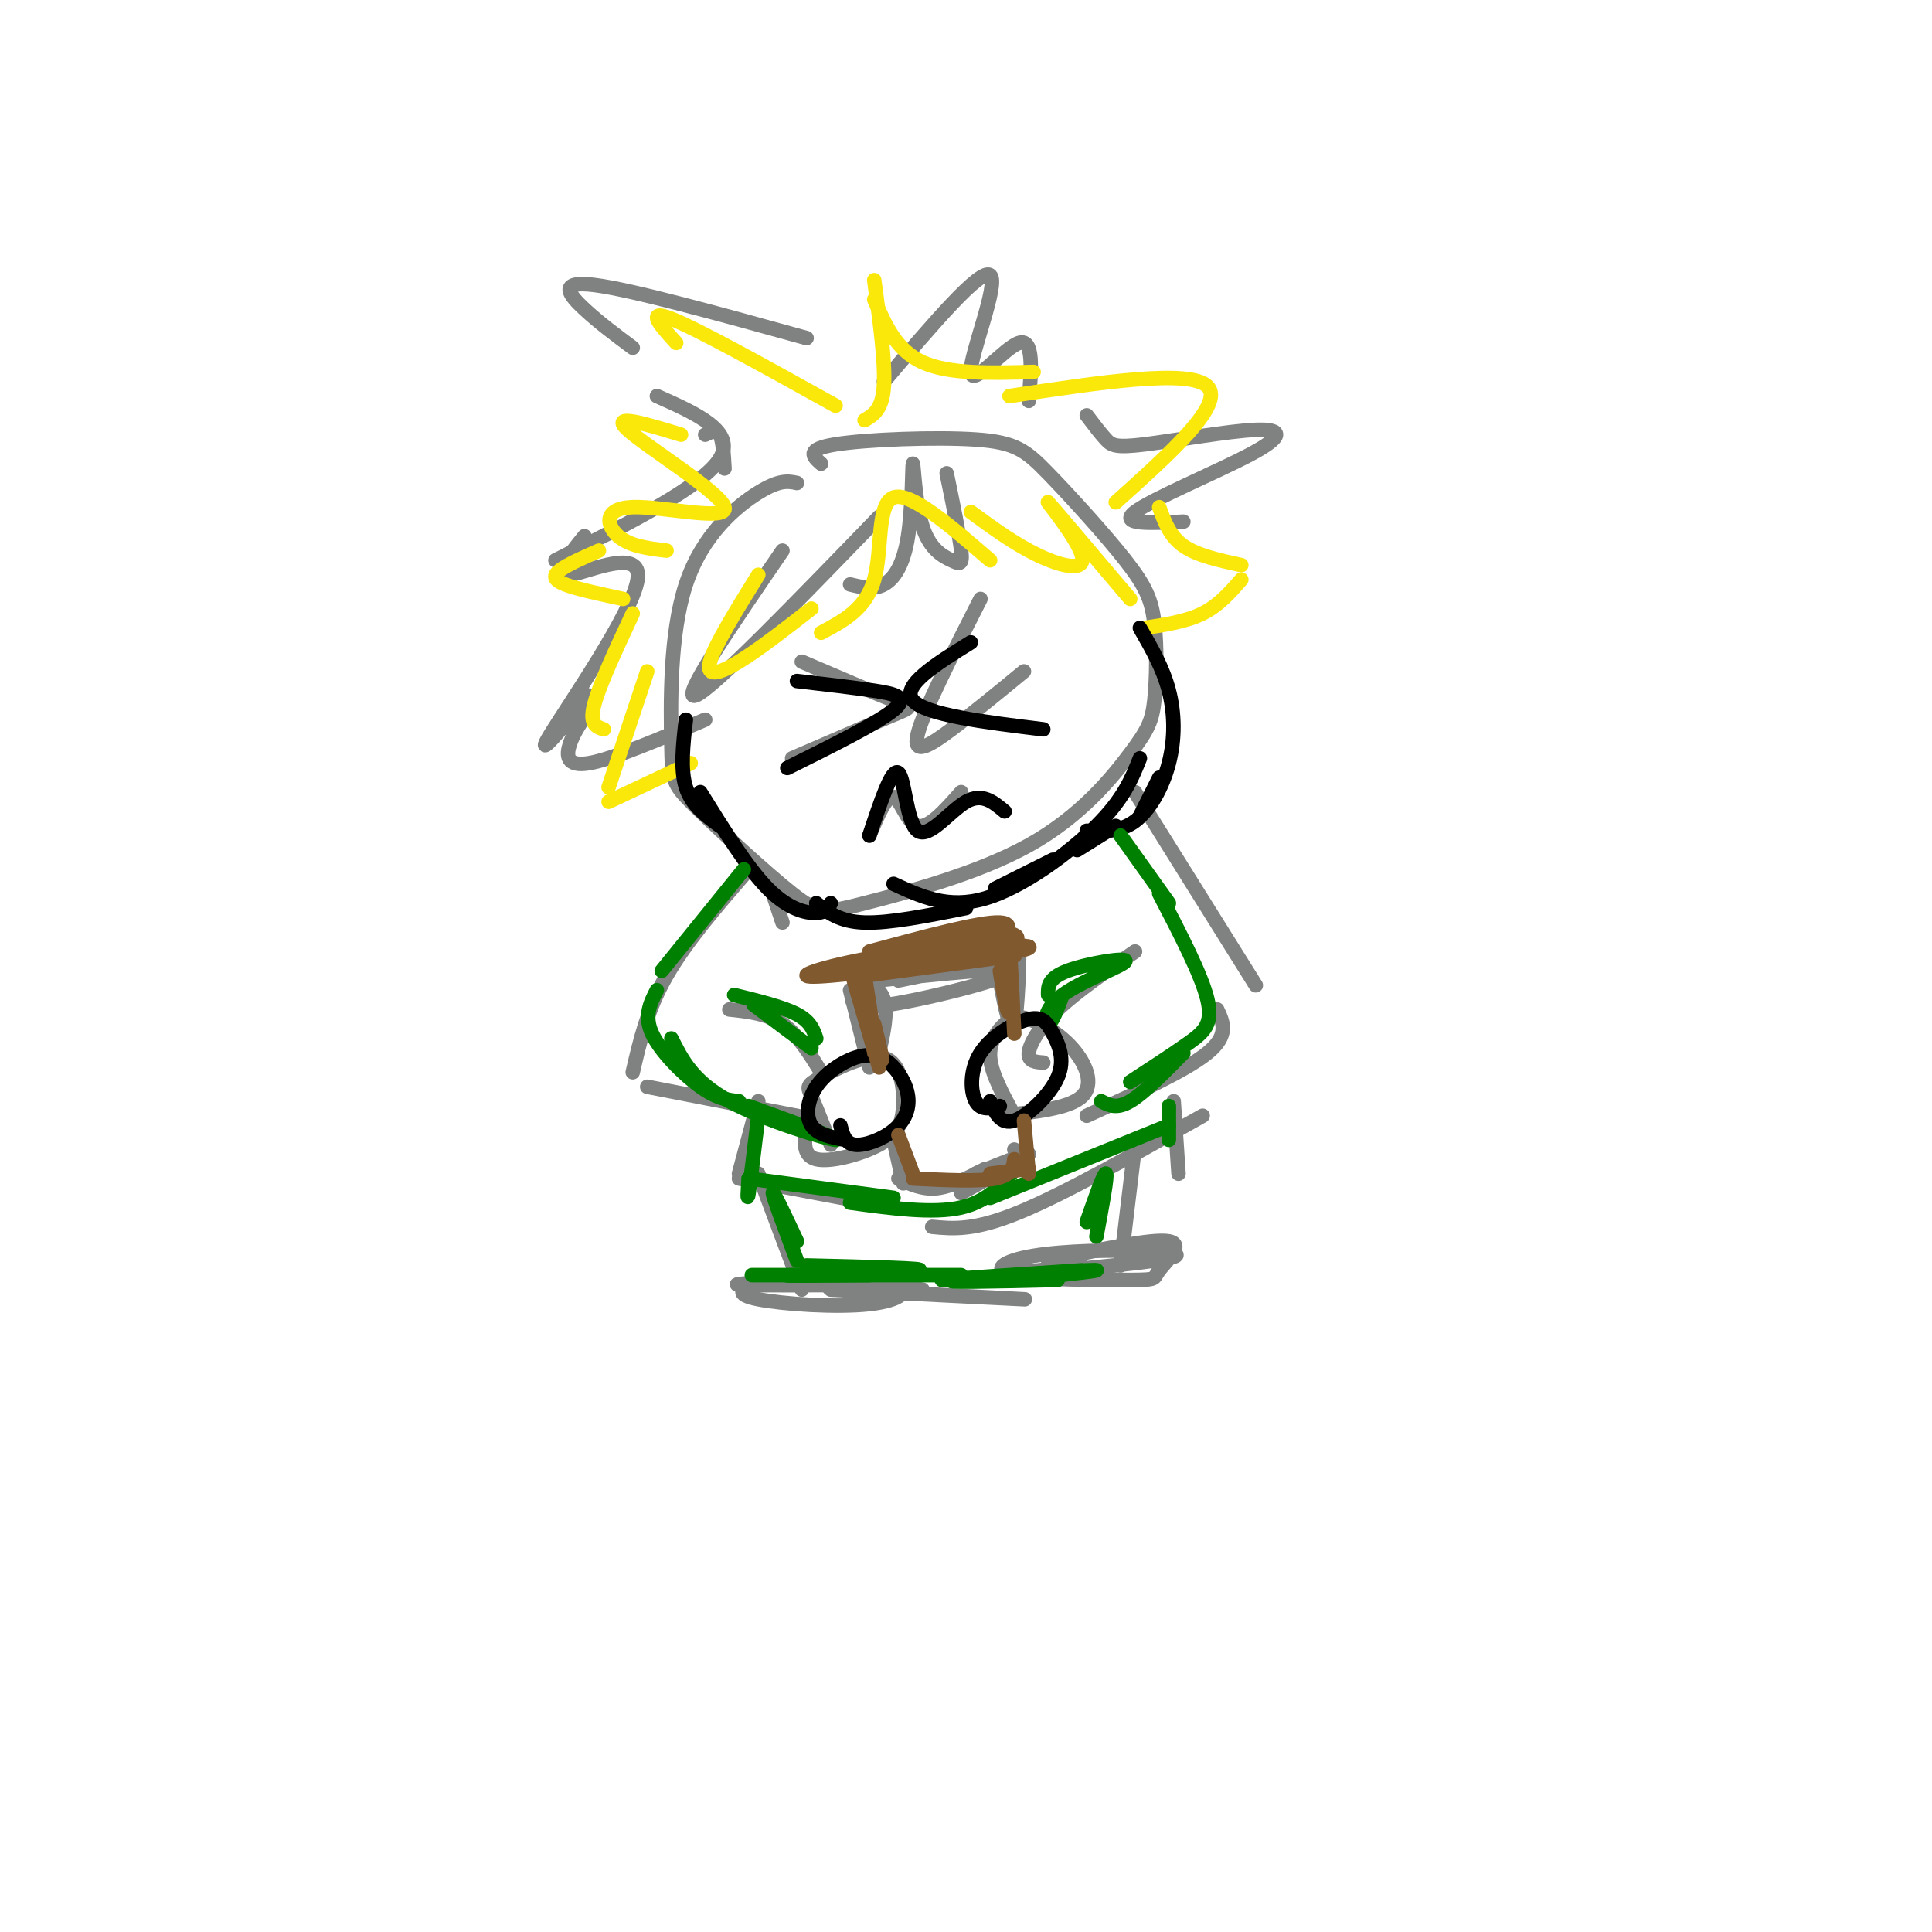 <svg viewBox='0 0 400 400' version='1.1' xmlns='http://www.w3.org/2000/svg' xmlns:xlink='http://www.w3.org/1999/xlink'><g fill='none' stroke='rgb(128,130,130)' stroke-width='3' stroke-linecap='round' stroke-linejoin='round'><path d='M165,100c-1.775,-0.374 -3.550,-0.748 -8,2c-4.450,2.748 -11.576,8.617 -15,19c-3.424,10.383 -3.146,25.280 -3,33c0.146,7.720 0.160,8.264 5,13c4.840,4.736 14.505,13.663 20,18c5.495,4.337 6.820,4.085 15,2c8.180,-2.085 23.217,-6.002 34,-12c10.783,-5.998 17.313,-14.077 21,-19c3.687,-4.923 4.530,-6.690 5,-11c0.470,-4.310 0.568,-11.165 0,-16c-0.568,-4.835 -1.801,-7.652 -6,-13c-4.199,-5.348 -11.363,-13.227 -16,-18c-4.637,-4.773 -6.749,-6.439 -15,-7c-8.251,-0.561 -22.643,-0.017 -29,1c-6.357,1.017 -4.678,2.509 -3,4'/><path d='M167,70c-18.133,-5.022 -36.267,-10.044 -44,-11c-7.733,-0.956 -5.067,2.156 -2,5c3.067,2.844 6.533,5.422 10,8'/><path d='M150,97c-0.167,-2.917 -0.333,-5.833 -1,-7c-0.667,-1.167 -1.833,-0.583 -3,0'/><path d='M136,82c8.250,3.667 16.500,7.333 13,13c-3.500,5.667 -18.750,13.333 -34,21'/><path d='M121,111c-3.435,4.268 -6.869,8.536 -3,8c3.869,-0.536 15.042,-5.875 14,1c-1.042,6.875 -14.298,25.964 -18,32c-3.702,6.036 2.149,-0.982 8,-8'/><path d='M122,147c-1.600,2.311 -3.200,4.622 -4,7c-0.800,2.378 -0.800,4.822 4,4c4.800,-0.822 14.400,-4.911 24,-9'/><path d='M183,79c10.036,-11.810 20.071,-23.619 22,-22c1.929,1.619 -4.250,16.667 -4,20c0.250,3.333 6.929,-5.048 10,-6c3.071,-0.952 2.536,5.524 2,12'/><path d='M225,86c1.435,1.893 2.870,3.786 4,5c1.130,1.214 1.955,1.748 8,1c6.045,-0.748 17.311,-2.778 23,-3c5.689,-0.222 5.801,1.363 -1,5c-6.801,3.637 -20.515,9.325 -24,12c-3.485,2.675 3.257,2.338 10,2'/><path d='M162,114c-10.667,15.583 -21.333,31.167 -18,30c3.333,-1.167 20.667,-19.083 38,-37'/><path d='M176,121c2.418,0.586 4.836,1.172 7,0c2.164,-1.172 4.074,-4.103 5,-10c0.926,-5.897 0.867,-14.760 1,-15c0.133,-0.240 0.458,8.142 2,13c1.542,4.858 4.300,6.193 6,7c1.700,0.807 2.343,1.088 2,-2c-0.343,-3.088 -1.671,-9.544 -3,-16'/><path d='M203,124c-5.933,11.667 -11.867,23.333 -13,28c-1.133,4.667 2.533,2.333 7,-1c4.467,-3.333 9.733,-7.667 15,-12'/><path d='M166,137c7.556,3.244 15.111,6.489 19,8c3.889,1.511 4.111,1.289 0,3c-4.111,1.711 -12.556,5.356 -21,9'/><path d='M180,173c1.756,-4.200 3.511,-8.400 5,-8c1.489,0.400 2.711,5.400 5,6c2.289,0.600 5.644,-3.200 9,-7'/><path d='M162,191c0.000,0.000 -2.000,-6.000 -2,-6'/><path d='M155,180c-6.500,7.500 -13.000,15.000 -17,22c-4.000,7.000 -5.500,13.500 -7,20'/><path d='M151,209c3.917,0.417 7.833,0.833 11,3c3.167,2.167 5.583,6.083 8,10'/><path d='M134,225c0.000,0.000 36.000,7.000 36,7'/><path d='M172,237c-1.559,-3.961 -3.118,-7.923 -4,-10c-0.882,-2.077 -1.088,-2.271 2,-4c3.088,-1.729 9.471,-4.994 13,-4c3.529,0.994 4.204,6.246 4,10c-0.204,3.754 -1.286,6.011 -5,8c-3.714,1.989 -10.061,3.711 -13,3c-2.939,-0.711 -2.469,-3.856 -2,-7'/><path d='M235,164c0.000,0.000 25.000,40.000 25,40'/><path d='M235,197c-6.022,4.111 -12.044,8.222 -16,12c-3.956,3.778 -5.844,7.222 -6,9c-0.156,1.778 1.422,1.889 3,2'/><path d='M252,209c1.250,2.667 2.500,5.333 -2,9c-4.500,3.667 -14.750,8.333 -25,13'/><path d='M210,231c-2.363,-4.338 -4.726,-8.677 -5,-12c-0.274,-3.323 1.540,-5.631 3,-7c1.460,-1.369 2.567,-1.800 5,-1c2.433,0.800 6.194,2.831 9,6c2.806,3.169 4.659,7.477 2,10c-2.659,2.523 -9.829,3.262 -17,4'/><path d='M180,221c0.000,0.000 -4.000,-16.000 -4,-16'/><path d='M210,212c0.467,-8.200 0.933,-16.400 1,-15c0.067,1.400 -0.267,12.400 -1,15c-0.733,2.600 -1.867,-3.200 -3,-9'/><path d='M182,218c0.917,-4.167 1.833,-8.333 1,-11c-0.833,-2.667 -3.417,-3.833 -6,-5'/><path d='M177,205c-0.885,2.150 -1.770,4.300 7,3c8.770,-1.300 27.196,-6.049 25,-7c-2.196,-0.951 -25.014,1.898 -28,2c-2.986,0.102 13.861,-2.542 18,-3c4.139,-0.458 -4.431,1.271 -13,3'/><path d='M185,236c0.000,0.000 2.000,9.000 2,9'/><path d='M186,244c2.500,1.167 5.000,2.333 8,2c3.000,-0.333 6.500,-2.167 10,-4'/><path d='M199,247c6.750,-3.667 13.500,-7.333 14,-8c0.500,-0.667 -5.250,1.667 -11,4'/><path d='M210,238c0.000,0.000 0.000,0.000 0,0'/><path d='M157,228c0.000,0.000 -4.000,15.000 -4,15'/><path d='M243,228c0.000,0.000 1.000,15.000 1,15'/><path d='M153,244c0.000,0.000 32.000,6.000 32,6'/><path d='M193,254c4.333,0.417 8.667,0.833 18,-3c9.333,-3.833 23.667,-11.917 38,-20'/><path d='M157,243c0.000,0.000 9.000,24.000 9,24'/><path d='M232,262c0.000,0.000 3.000,-25.000 3,-25'/><path d='M169,265c-9.250,0.417 -18.500,0.833 -16,1c2.500,0.167 16.750,0.083 31,0'/><path d='M184,266c5.232,0.924 2.814,3.234 -4,4c-6.814,0.766 -18.022,-0.011 -23,-1c-4.978,-0.989 -3.725,-2.189 0,-3c3.725,-0.811 9.921,-1.232 16,-1c6.079,0.232 12.039,1.116 18,2'/><path d='M217,261c10.803,-2.309 21.606,-4.618 25,-4c3.394,0.618 -0.620,4.165 -2,6c-1.380,1.835 -0.127,1.960 -6,2c-5.873,0.040 -18.874,-0.005 -24,-1c-5.126,-0.995 -2.379,-2.941 4,-4c6.379,-1.059 16.390,-1.232 23,-1c6.610,0.232 9.818,0.870 2,2c-7.818,1.130 -26.662,2.751 -31,3c-4.338,0.249 5.831,-0.876 16,-2'/><path d='M172,267c21.222,1.067 42.444,2.133 40,2c-2.444,-0.133 -28.556,-1.467 -37,-2c-8.444,-0.533 0.778,-0.267 10,0'/></g>
<g fill='none' stroke='rgb(250,232,11)' stroke-width='3' stroke-linecap='round' stroke-linejoin='round'><path d='M143,158c0.000,0.000 -17.000,8.000 -17,8'/><path d='M126,163c0.000,0.000 8.000,-24.000 8,-24'/><path d='M125,151c-1.500,-0.500 -3.000,-1.000 -2,-5c1.000,-4.000 4.500,-11.500 8,-19'/><path d='M129,124c-4.778,-1.022 -9.556,-2.044 -12,-3c-2.444,-0.956 -2.556,-1.844 -1,-3c1.556,-1.156 4.778,-2.578 8,-4'/><path d='M138,114c-3.813,-0.459 -7.627,-0.919 -10,-3c-2.373,-2.081 -3.306,-5.785 3,-6c6.306,-0.215 19.852,3.057 19,0c-0.852,-3.057 -16.100,-12.445 -20,-16c-3.900,-3.555 3.550,-1.278 11,1'/><path d='M140,71c-3.250,-3.583 -6.500,-7.167 -1,-5c5.500,2.167 19.750,10.083 34,18'/><path d='M179,87c1.833,-1.083 3.667,-2.167 4,-7c0.333,-4.833 -0.833,-13.417 -2,-22'/><path d='M181,62c2.250,5.250 4.500,10.500 10,13c5.500,2.500 14.250,2.250 23,2'/><path d='M209,82c18.667,-2.833 37.333,-5.667 41,-2c3.667,3.667 -7.667,13.833 -19,24'/><path d='M240,105c1.083,3.000 2.167,6.000 5,8c2.833,2.000 7.417,3.000 12,4'/><path d='M257,120c-2.333,2.667 -4.667,5.333 -8,7c-3.333,1.667 -7.667,2.333 -12,3'/><path d='M157,119c-4.556,7.356 -9.111,14.711 -10,18c-0.889,3.289 1.889,2.511 6,0c4.111,-2.511 9.556,-6.756 15,-11'/><path d='M170,131c4.644,-2.467 9.289,-4.933 11,-11c1.711,-6.067 0.489,-15.733 4,-17c3.511,-1.267 11.756,5.867 20,13'/><path d='M201,106c4.589,3.357 9.179,6.714 14,9c4.821,2.286 9.875,3.500 9,0c-0.875,-3.500 -7.679,-11.714 -7,-11c0.679,0.714 8.839,10.357 17,20'/></g>
<g fill='none' stroke='rgb(0,0,0)' stroke-width='3' stroke-linecap='round' stroke-linejoin='round'><path d='M142,149c-0.583,5.167 -1.167,10.333 0,14c1.167,3.667 4.083,5.833 7,8'/><path d='M145,164c4.867,7.844 9.733,15.689 14,20c4.267,4.311 7.933,5.089 10,5c2.067,-0.089 2.533,-1.044 3,-2'/><path d='M169,187c2.417,1.917 4.833,3.833 10,4c5.167,0.167 13.083,-1.417 21,-3'/><path d='M206,184c0.000,0.000 12.000,-6.000 12,-6'/><path d='M223,176c0.000,0.000 8.000,-5.000 8,-5'/><path d='M236,169c0.000,0.000 4.000,-8.000 4,-8'/><path d='M236,130c2.387,4.143 4.774,8.286 6,13c1.226,4.714 1.292,10.000 0,15c-1.292,5.000 -3.940,9.714 -7,12c-3.060,2.286 -6.530,2.143 -10,2'/><path d='M236,157c-1.667,4.178 -3.333,8.356 -9,14c-5.667,5.644 -15.333,12.756 -23,15c-7.667,2.244 -13.333,-0.378 -19,-3'/><path d='M165,141c5.822,0.667 11.644,1.333 16,2c4.356,0.667 7.244,1.333 4,4c-3.244,2.667 -12.622,7.333 -22,12'/><path d='M201,133c-7.250,4.500 -14.500,9.000 -12,12c2.500,3.000 14.750,4.500 27,6'/><path d='M180,173c2.333,-7.042 4.667,-14.083 6,-13c1.333,1.083 1.667,10.292 4,12c2.333,1.708 6.667,-4.083 10,-6c3.333,-1.917 5.667,0.042 8,2'/></g>
<g fill='none' stroke='rgb(0,128,0)' stroke-width='3' stroke-linecap='round' stroke-linejoin='round'><path d='M154,180c0.000,0.000 -17.000,21.000 -17,21'/><path d='M136,205c-1.356,2.644 -2.711,5.289 -1,9c1.711,3.711 6.489,8.489 10,11c3.511,2.511 5.756,2.756 8,3'/><path d='M155,229c9.778,3.556 19.556,7.111 18,7c-1.556,-0.111 -14.444,-3.889 -22,-8c-7.556,-4.111 -9.778,-8.556 -12,-13'/><path d='M152,206c5.083,1.250 10.167,2.500 13,4c2.833,1.500 3.417,3.250 4,5'/><path d='M156,208c0.000,0.000 12.000,9.000 12,9'/><path d='M232,173c0.000,0.000 10.000,14.000 10,14'/><path d='M240,185c4.400,8.467 8.800,16.933 10,22c1.200,5.067 -0.800,6.733 -4,9c-3.200,2.267 -7.600,5.133 -12,8'/><path d='M228,228c1.583,0.833 3.167,1.667 6,0c2.833,-1.667 6.917,-5.833 11,-10'/><path d='M217,206c-0.033,-1.732 -0.067,-3.464 4,-5c4.067,-1.536 12.234,-2.876 12,-2c-0.234,0.876 -8.871,3.967 -13,7c-4.129,3.033 -3.751,6.010 -3,6c0.751,-0.010 1.876,-3.005 3,-6'/><path d='M157,231c-0.833,6.917 -1.667,13.833 -2,16c-0.333,2.167 -0.167,-0.417 0,-3'/><path d='M155,244c0.000,0.000 30.000,4.000 30,4'/><path d='M176,249c8.583,1.167 17.167,2.333 23,1c5.833,-1.333 8.917,-5.167 12,-9'/><path d='M205,248c0.000,0.000 37.000,-15.000 37,-15'/><path d='M242,229c0.000,0.000 0.000,7.000 0,7'/><path d='M165,261c-2.500,-6.667 -5.000,-13.333 -5,-14c0.000,-0.667 2.500,4.667 5,10'/><path d='M227,256c1.167,-6.250 2.333,-12.500 2,-13c-0.333,-0.500 -2.167,4.750 -4,10'/><path d='M167,262c12.956,0.311 25.911,0.622 23,1c-2.911,0.378 -21.689,0.822 -26,1c-4.311,0.178 5.844,0.089 16,0'/><path d='M180,264c9.274,0.000 24.458,0.000 17,0c-7.458,0.000 -37.560,0.000 -41,0c-3.440,0.000 19.780,0.000 43,0'/><path d='M210,265c10.856,-1.148 21.713,-2.297 15,-2c-6.713,0.297 -30.995,2.038 -30,2c0.995,-0.038 27.268,-1.856 29,-2c1.732,-0.144 -21.077,1.388 -26,2c-4.923,0.612 8.038,0.306 21,0'/></g>
<g fill='none' stroke='rgb(0,0,0)' stroke-width='3' stroke-linecap='round' stroke-linejoin='round'><path d='M175,236c-2.877,-0.540 -5.753,-1.081 -7,-3c-1.247,-1.919 -0.864,-5.217 1,-8c1.864,-2.783 5.208,-5.051 8,-6c2.792,-0.949 5.033,-0.580 7,1c1.967,1.580 3.661,4.372 4,7c0.339,2.628 -0.678,5.092 -3,7c-2.322,1.908 -5.949,3.259 -8,3c-2.051,-0.259 -2.525,-2.130 -3,-4'/><path d='M207,229c-1.957,0.487 -3.914,0.974 -5,-1c-1.086,-1.974 -1.301,-6.409 1,-10c2.301,-3.591 7.119,-6.338 10,-7c2.881,-0.662 3.824,0.761 5,3c1.176,2.239 2.586,5.295 1,9c-1.586,3.705 -6.167,8.059 -9,9c-2.833,0.941 -3.916,-1.529 -5,-4'/></g>
<g fill='none' stroke='rgb(129,89,47)' stroke-width='3' stroke-linecap='round' stroke-linejoin='round'><path d='M186,235c0.000,0.000 3.000,8.000 3,8'/><path d='M189,244c6.750,0.333 13.500,0.667 17,0c3.500,-0.667 3.750,-2.333 4,-4'/><path d='M205,243c0.000,0.000 8.000,-1.000 8,-1'/><path d='M213,243c0.000,0.000 -1.000,-11.000 -1,-11'/><path d='M182,221c-3.222,-11.000 -6.444,-22.000 -6,-21c0.444,1.000 4.556,14.000 6,18c1.444,4.000 0.222,-1.000 -1,-6'/><path d='M210,214c-0.467,-9.222 -0.933,-18.444 -1,-18c-0.067,0.444 0.267,10.556 0,13c-0.267,2.444 -1.133,-2.778 -2,-8'/><path d='M181,218c-1.111,-8.422 -2.222,-16.844 -2,-16c0.222,0.844 1.778,10.956 2,13c0.222,2.044 -0.889,-3.978 -2,-10'/><path d='M179,202c13.167,-1.750 26.333,-3.500 30,-4c3.667,-0.500 -2.167,0.250 -8,1'/><path d='M201,199c-9.058,0.566 -27.703,1.480 -25,1c2.703,-0.480 26.756,-2.356 27,-2c0.244,0.356 -23.319,2.942 -25,3c-1.681,0.058 18.520,-2.412 24,-3c5.480,-0.588 -3.760,0.706 -13,2'/><path d='M189,200c-7.974,1.070 -21.408,2.743 -22,2c-0.592,-0.743 11.659,-3.904 23,-5c11.341,-1.096 21.772,-0.129 17,1c-4.772,1.129 -24.746,2.419 -25,2c-0.254,-0.419 19.213,-2.548 23,-3c3.787,-0.452 -8.107,0.774 -20,2'/><path d='M180,197c11.512,-3.101 23.024,-6.202 27,-6c3.976,0.202 0.417,3.708 -3,5c-3.417,1.292 -6.690,0.369 -6,0c0.690,-0.369 5.345,-0.185 10,0'/><path d='M208,196c-2.980,0.192 -15.431,0.673 -18,0c-2.569,-0.673 4.745,-2.501 11,-3c6.255,-0.499 11.450,0.330 9,2c-2.450,1.670 -12.544,4.180 -16,4c-3.456,-0.180 -0.273,-3.052 4,-4c4.273,-0.948 9.637,0.026 15,1'/><path d='M213,196c1.000,0.500 -4.000,1.250 -9,2'/></g>
</svg>
